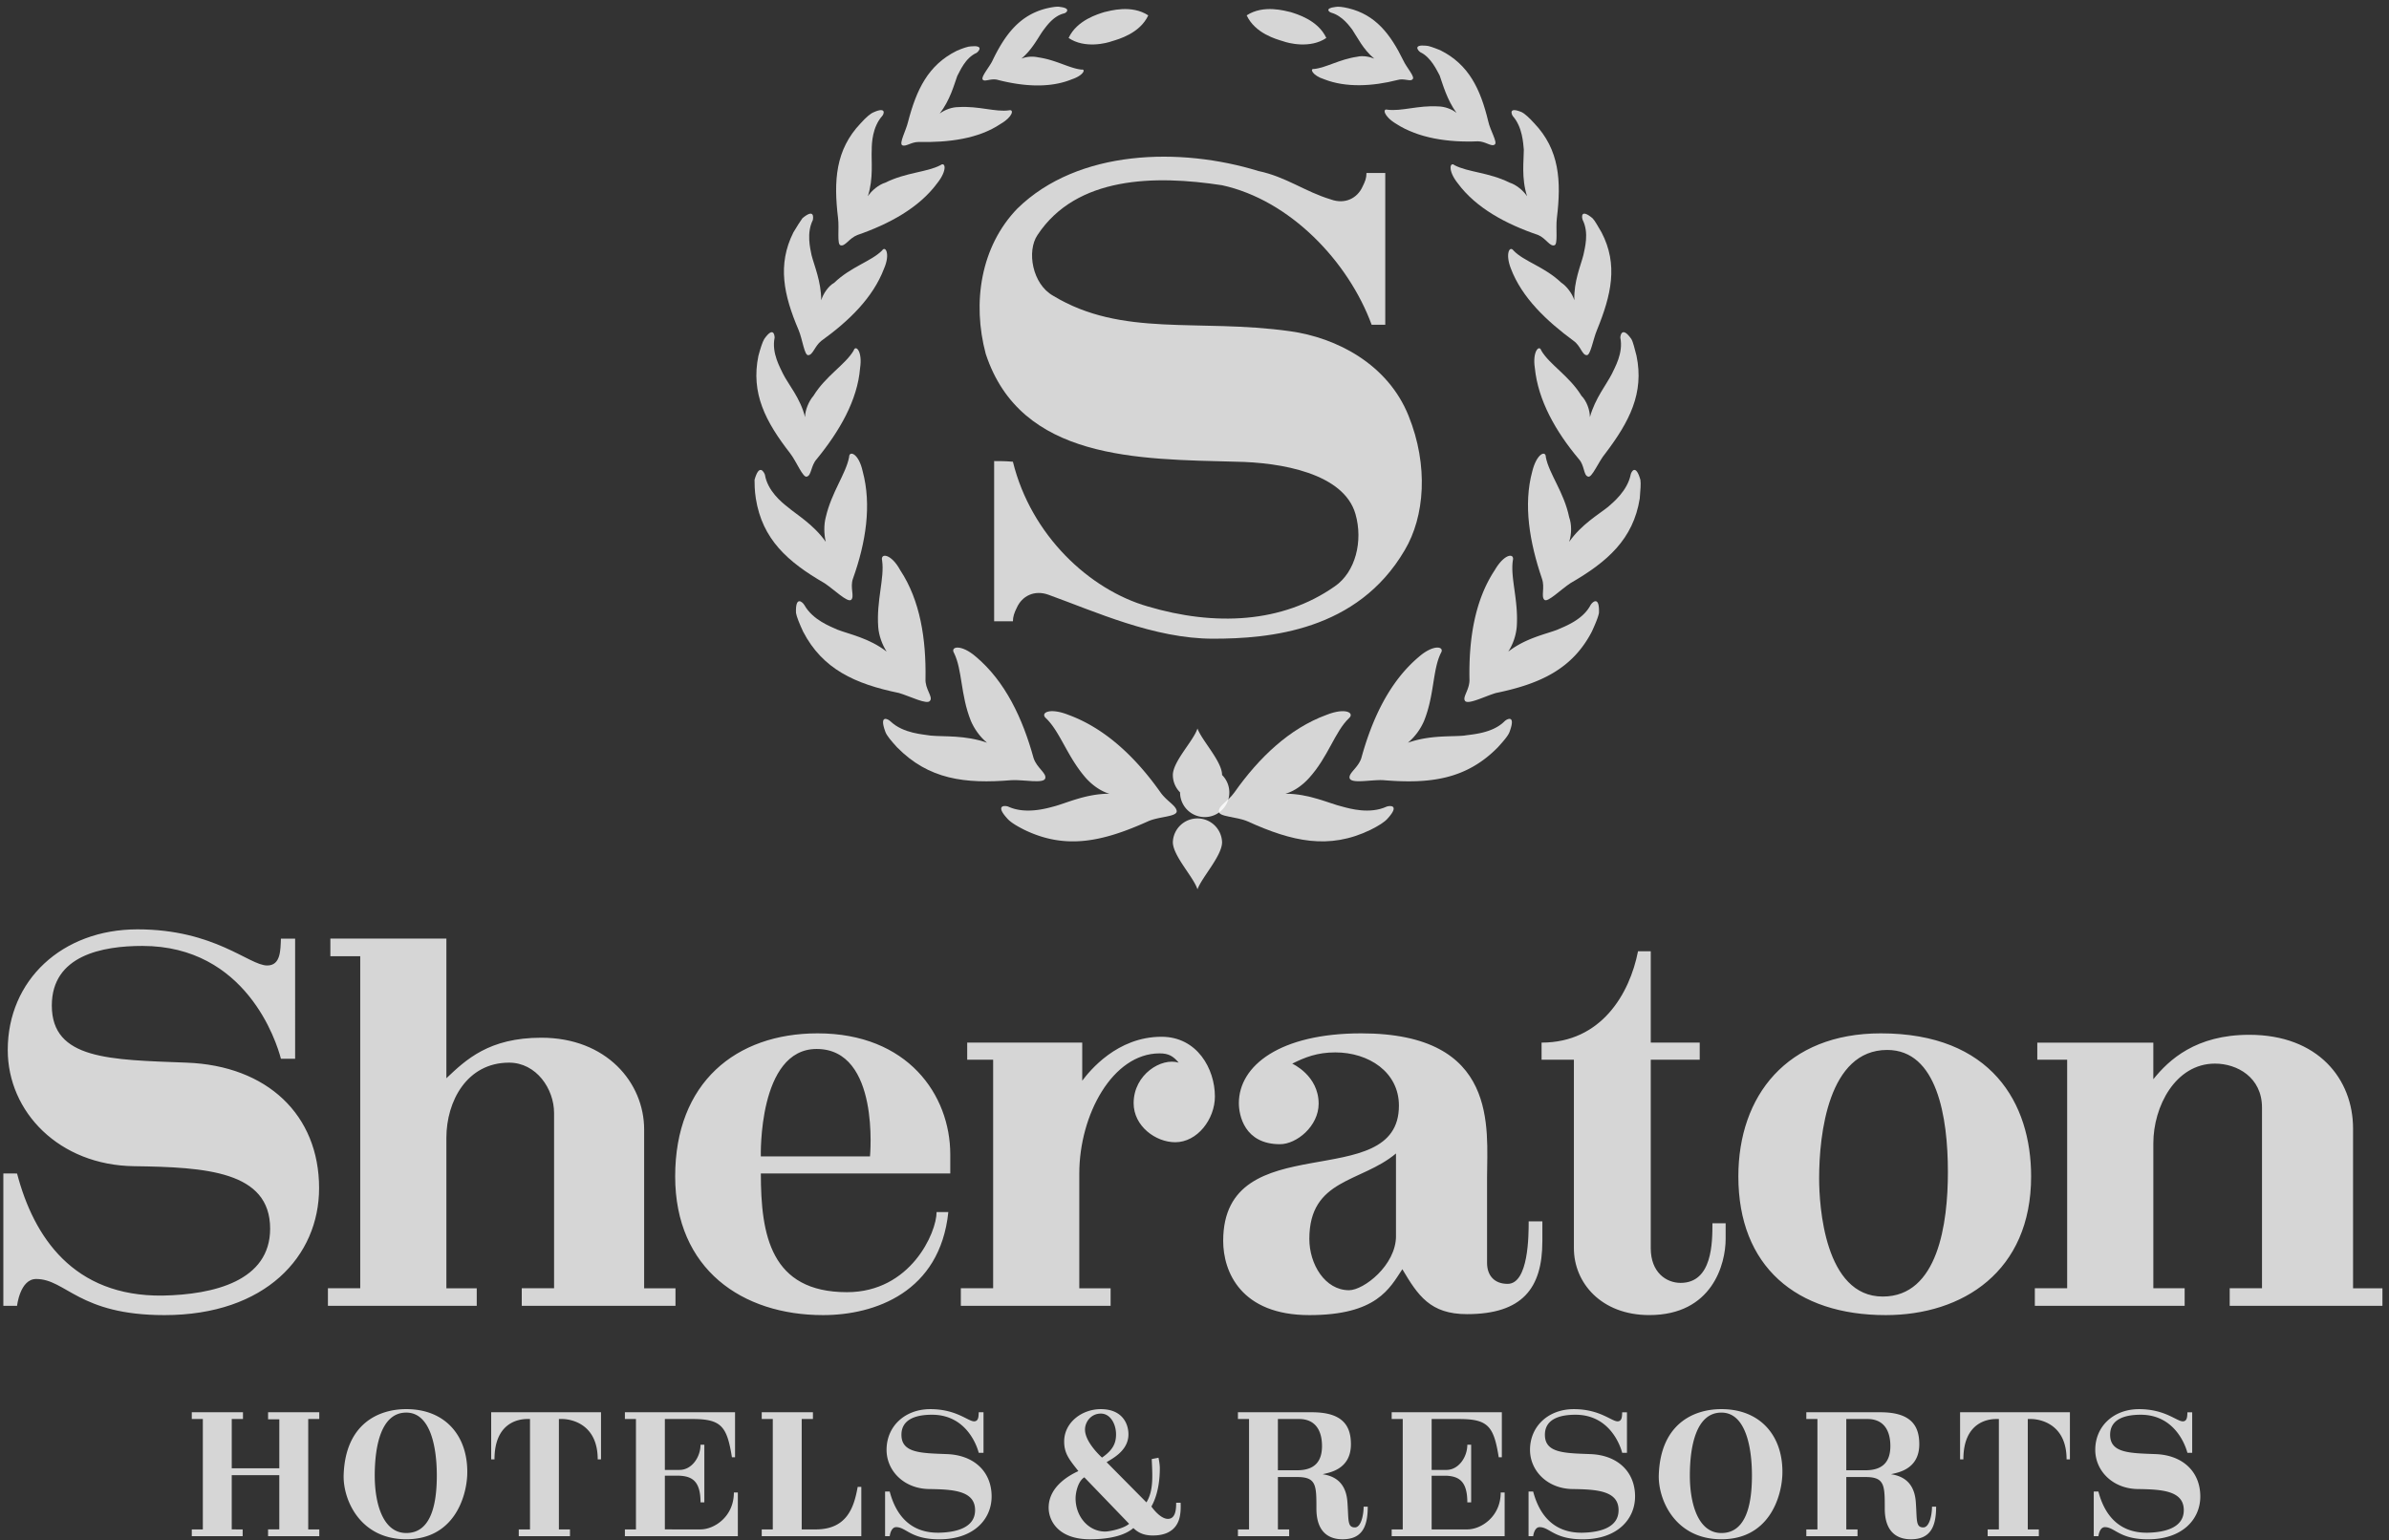 <svg xmlns="http://www.w3.org/2000/svg" width="200" height="129" viewBox="0 0 200 129"><rect x="0" y="0" width="200" height="129" fill="#333333" stroke="none"/><g fill="#FFF" fill-opacity=".8"><path d="M26.73 128.638v-.566h-.927v-9.245h.926v-.564h-4.286v.592h.94v4.099h-3.982v-4.127h.94v-.564h-4.286v.564h.926v9.245h-.926v.566h4.259v-.566H19.4v-4.54h3.982v4.54h-.94v.566h4.286zm12.384-5.106c.124-3.2-1.77-5.532-5.103-5.532-2.365 0-5.088 1.268-5.24 5.478-.084 2.042 1.327 5.42 5.24 5.42 3.955 0 5.02-3.475 5.103-5.366zm-2.545.028c0 2.899-.705 4.815-2.557 4.815-1.963 0-2.64-2.483-2.64-4.815 0-2.414.51-5.27 2.64-5.27 2.06 0 2.557 2.979 2.557 5.27zm13.746-1.352v-3.945H41.12v3.945h.277c0-3.09 2.032-3.38 2.738-3.38h.235v9.245h-.94v.566h4.286v-.566h-.927v-9.245h.277c.58 0 2.973.29 2.973 3.38h.276zm11.455 6.43v-3.656h-.332c0 2.029-1.646 3.09-2.793 3.09H55.66v-4.496h1.23c1.066.055 1.756.468 1.756 2.233h.319v-4.828h-.319c0 1.021-.719 2.11-1.755 2.11h-1.231v-4.263h2.296c2.433 0 2.904.607 3.318 3.202h.262v-3.767h-9.222v.565h.926v9.245h-.926v.566h9.457zm10.337 0v-4.125h-.304c-.29 1.586-.816 3.56-3.511 3.56h-1.176v-9.245h.94v-.565H63.77v.565h.926v9.245h-.926v.566h8.337zm10.908-3.325c0-2.07-1.465-3.465-3.746-3.547-2.159-.082-3.803-.082-3.803-1.615 0-1.42 1.438-1.682 2.557-1.682 2.932 0 3.79 2.703 3.914 3.188h.4v-3.394h-.4c-.014.317 0 .759-.388.759-.511 0-1.48-1.021-3.664-1.021-2.13 0-3.664 1.434-3.664 3.409 0 1.75 1.452 3.256 3.567 3.282 2.02.028 3.844.138 3.844 1.769 0 1.475-1.59 1.86-3.042 1.888-2.517.028-3.636-1.656-4.106-3.447h-.387v3.739h.387s.083-.759.54-.759c.842 0 1.201 1.019 3.621 1.019 2.864-.002 4.37-1.67 4.37-3.588zm15.824.524h-.374c0 .497-.027 1.353-.692 1.353-.677 0-1.382-1.035-1.382-1.035.18-.318.705-1.326.705-3.201 0-.304-.055-.593-.11-.884l-.567.11c.068 1.478.151 2.649-.443 3.63l-3.333-3.367c.498-.316 1.826-.967 1.826-2.332 0-.937-.553-2.11-2.31-2.11-1.618 0-3.07 1.145-3.07 2.704 0 1.006.416 1.503 1.19 2.483-.567.263-2.489 1.202-2.489 3.064 0 1.09.802 2.647 3.456 2.647 2.655 0 3.485-.827 3.637-.938.234.208.65.62 1.63.62 2.006 0 2.24-1.365 2.297-1.835.056-.371.029-.91.029-.91zm-5.407-5.726c0 .717-.235 1.299-1.175 1.947 0 0-1.424-1.256-1.424-2.345 0-.648.51-1.34 1.327-1.34.802 0 1.272.883 1.272 1.738zm1.093 7.49c-.416.39-1.618.65-2.006.65-1.41 0-2.475-1.269-2.475-2.773 0-.553.234-1.477.734-1.766l3.747 3.89zm19.978-1.432h-.345c0 .675-.208 1.737-.731 1.737-.652 0-.514-.648-.624-2.097-.122-1.945-1.424-2.248-2.074-2.358.442-.125 2.366-.332 2.366-2.51 0-1.478-.623-2.678-3.25-2.678h-6.209v.565h.929v9.245h-.929v.566h4.289v-.566h-.942v-4.387h1.62c1.603 0 1.603.704 1.603 2.648 0 2.042 1.12 2.565 2.184 2.565 1.644 0 2.113-1.062 2.113-2.73zm-3.829-5.079c0 1.243-.568 2.029-2.074 2.029h-1.619v-4.292h1.77c1.411 0 1.923 1.02 1.923 2.263zm15.29 7.548v-3.656h-.33c0 2.029-1.646 3.09-2.794 3.09h-2.987v-4.496h1.232c1.064.055 1.755.468 1.755 2.233h.32v-4.828h-.32c0 1.021-.718 2.11-1.755 2.11h-1.232v-4.263h2.296c2.434 0 2.905.607 3.32 3.202h.26v-3.767h-9.222v.565h.926v9.245h-.926v.566h9.458zm10.919-3.325c0-2.07-1.465-3.465-3.747-3.547-2.158-.082-3.802-.082-3.802-1.615 0-1.42 1.437-1.682 2.557-1.682 2.93 0 3.79 2.703 3.912 3.188h.401v-3.394h-.4c-.014.317 0 .759-.387.759-.512 0-1.481-1.021-3.665-1.021-2.13 0-3.664 1.434-3.664 3.409 0 1.75 1.452 3.256 3.568 3.282 2.018.028 3.845.138 3.845 1.769 0 1.475-1.59 1.86-3.041 1.888-2.516.028-3.637-1.656-4.108-3.447h-.386v3.739h.386s.082-.759.54-.759c.844 0 1.202 1.019 3.62 1.019 2.865-.002 4.37-1.67 4.37-3.588zm12.33-1.78c.124-3.2-1.771-5.533-5.103-5.533-2.365 0-5.088 1.268-5.24 5.478-.083 2.042 1.326 5.42 5.24 5.42 3.954 0 5.018-3.475 5.102-5.366zm-2.546.027c0 2.899-.706 4.815-2.557 4.815-1.963 0-2.641-2.483-2.641-4.815 0-2.414.511-5.27 2.641-5.27 2.06 0 2.557 2.979 2.557 5.27zm15.42 2.609h-.346c0 .675-.207 1.737-.733 1.737-.65 0-.512-.648-.621-2.097-.125-1.945-1.425-2.248-2.074-2.358.442-.125 2.363-.332 2.363-2.51 0-1.478-.62-2.678-3.247-2.678h-6.21v.565h.93v9.245h-.93v.566h4.287v-.566h-.94v-4.387h1.617c1.604 0 1.604.704 1.604 2.648 0 2.042 1.12 2.565 2.186 2.565 1.642 0 2.113-1.062 2.113-2.73zm-3.832-5.079c0 1.243-.568 2.029-2.074 2.029h-1.616v-4.292h1.77c1.409 0 1.92 1.02 1.92 2.263zm15.031 1.118v-3.945h-9.195v3.945h.276c0-3.09 2.033-3.38 2.737-3.38h.235v9.245h-.939v.566h4.286v-.566h-.926v-9.245h.276c.58 0 2.972.29 2.972 3.38h.278zm10.916 3.105c0-2.07-1.465-3.465-3.749-3.547-2.156-.082-3.8-.082-3.8-1.615 0-1.42 1.438-1.682 2.557-1.682 2.93 0 3.788 2.703 3.913 3.188h.4v-3.394h-.4c-.014.317 0 .759-.387.759-.512 0-1.48-1.021-3.664-1.021-2.13 0-3.664 1.434-3.664 3.409 0 1.75 1.452 3.256 3.568 3.282 2.017.028 3.844.138 3.844 1.769 0 1.475-1.59 1.86-3.041 1.888-2.518.028-3.639-1.656-4.107-3.447h-.39v3.739h.39s.082-.759.54-.759c.841 0 1.201 1.019 3.62 1.019 2.864-.002 4.37-1.67 4.37-3.588zM92.875 66.467c-2.005 0-3.632.813-4.717 1.083-.597.162-2.33.648-3.74 0-.272-.108-1.138-.162-.109.973.272.324.814.649 1.464.974 3.47 1.677 6.56.973 10.3-.703.921-.433 2.44-.378 2.44-.865-.054-.486-.814-.812-1.356-1.569-2.06-2.92-4.607-5.355-7.698-6.492-1.627-.648-2.386-.162-1.898.271 1.194 1.136 1.79 3.246 3.362 5.03.49.542 1.194 1.082 1.952 1.298zm5.313-1.568c0-1.136 1.735-2.867 2.06-3.894.38 1.029 2.06 2.758 2.06 3.894a2.062 2.062 0 1 1-3.516 1.454 2.053 2.053 0 0 1-.604-1.454zm0 5.625c0 1.136 1.735 2.921 2.06 3.949.38-1.028 2.06-2.813 2.06-3.949a2.059 2.059 0 0 0-2.06-1.989c-1.112 0-2.024.88-2.06 1.99z"/><path d="M82.629 62.195c-1.842-.65-3.577-.488-4.716-.596-.597-.108-2.277-.162-3.362-1.19-.216-.217-.975-.596-.434.865.11.324.487.758.976 1.299 2.656 2.704 5.692 3.082 9.595 2.758 1.03-.054 2.71.324 2.82-.162.109-.432-.706-.865-.977-1.677-.921-3.354-2.385-6.437-4.824-8.493-1.246-1.081-2.168-.865-1.843-.324.706 1.407.543 3.516 1.41 5.68.27.65.76 1.352 1.355 1.84z"/><path d="M74.227 54.567c-1.465-1.137-3.145-1.46-4.12-1.84-.597-.27-2.06-.81-2.764-2.054-.163-.271-.76-.812-.705.648.054.324.271.866.596 1.569 1.627 3.138 4.337 4.382 8.025 5.14.921.27 2.385 1.027 2.602.647.27-.324-.434-.973-.38-1.839.054-3.3-.435-6.546-2.115-9.088-.76-1.406-1.68-1.46-1.518-.812.217 1.461-.488 3.354-.325 5.572.053.705.325 1.462.704 2.057z"/><path d="M69.13 45.372c-1.03-1.461-2.44-2.273-3.197-2.922-.489-.378-1.681-1.352-1.898-2.705-.109-.27-.487-.918-.867.434 0 .324 0 .865.108 1.567.542 3.408 2.657 5.303 5.746 7.087.814.54 1.898 1.623 2.223 1.406.325-.27-.108-1.028.163-1.786 1.084-3.028 1.572-6.166.813-8.979-.326-1.515-1.138-1.786-1.138-1.19-.272 1.406-1.464 2.921-1.953 5.03-.16.597-.16 1.408 0 2.058z"/><path d="M67.396 34.931c-.38-1.569-1.41-2.758-1.842-3.624-.217-.487-.976-1.73-.705-3.03 0-.216-.109-.973-.868.11-.162.27-.325.811-.488 1.405-.65 3.137.597 5.518 2.656 8.168.543.704 1.084 2.11 1.41 1.947.38-.108.325-.92.813-1.46 1.898-2.326 3.416-4.922 3.632-7.627.217-1.407-.38-2.001-.542-1.46-.705 1.189-2.332 2.108-3.361 3.786-.38.433-.705 1.19-.705 1.785z"/><path d="M68.75 25.14c0-1.568-.595-2.92-.812-3.787-.108-.54-.434-1.838.108-2.92.055-.27.109-.974-.867-.162-.162.216-.434.649-.76 1.19-1.355 2.705-.812 5.246.434 8.168.326.758.488 2.163.813 2.11.38 0 .543-.758 1.083-1.19 2.332-1.677 4.338-3.626 5.26-6.059.541-1.244.108-1.947-.163-1.515-.921.92-2.602 1.353-4.01 2.705-.489.27-.922.92-1.086 1.46z"/><path d="M72.654 16.432c.489-1.515.272-2.976.325-3.896 0-.54.054-1.892.867-2.812.163-.161.38-.812-.705-.325-.271.108-.65.434-1.084.92-2.114 2.217-2.277 4.814-1.897 7.952.109.865-.108 2.218.216 2.272.38.108.706-.595 1.41-.866 2.656-.92 5.15-2.272 6.668-4.327.868-1.082.704-1.84.272-1.515-1.14.595-2.874.595-4.609 1.46-.541.163-1.138.65-1.463 1.137z"/><path d="M78.672 9.507c.868-1.135 1.192-2.379 1.464-3.136.218-.379.65-1.515 1.626-1.948.217-.162.597-.649-.487-.54-.218 0-.705.161-1.192.378-2.386 1.191-3.361 3.245-4.066 5.95-.163.704-.76 1.786-.489 1.948.272.162.76-.27 1.356-.27 2.548.054 5.042-.271 6.885-1.515 1.03-.595 1.138-1.244.705-1.136-1.138.162-2.548-.378-4.229-.27-.543-.002-1.14.215-1.573.54z"/><path d="M85.503 4.91c.921-.758 1.409-1.785 1.843-2.38.216-.27.813-1.191 1.735-1.408.216-.054.595-.433-.325-.54-.218-.054-.597 0-1.084.108-2.278.542-3.524 2.165-4.608 4.436-.272.54-1.03 1.406-.76 1.569.162.16.705-.162 1.246 0 2.115.54 4.337.703 6.18-.054.976-.324 1.193-.866.814-.812-1.031-.108-2.115-.811-3.634-1.027a2.463 2.463 0 0 0-1.407.108z"/><path d="M96.13 1.286c-.707 1.515-2.496 2-3.037 2.163-.434.162-2.278.65-3.633-.27.705-1.515 2.494-2.003 2.982-2.164.487-.109 2.276-.649 3.687.27zm15.287 15.416c1.19.433 2.223-.108 2.656-1.082.215-.432.324-.703.324-1.136h1.573v12.712h-1.14c-1.95-5.301-6.83-10.44-12.523-11.684-5.637-.866-12.197-.757-15.448 4.165-.922 1.353-.435 4.112 1.3 5.085 5.801 3.515 12.144 1.894 19.842 2.975 3.904.542 8.186 2.759 9.922 7.086 1.68 4.166 1.355 8.438-.326 11.252-3.956 6.761-11.33 7.41-16.046 7.41-4.933 0-9.867-2.27-13.77-3.678-1.193-.433-2.223.108-2.656 1.082-.217.433-.326.757-.326 1.137h-1.572V38.61c.433 0 .92 0 1.57.054 1.519 6.166 6.399 10.709 11.277 12.116 5.639 1.677 11.277 1.407 15.667-1.677 1.735-1.19 2.387-3.786 1.735-6.059-.975-3.408-6.235-4.327-10.028-4.381-8.133-.218-17.998-.108-20.926-9.035-1.139-4.272-.435-8.98 2.656-12.171 5.096-4.976 13.662-5.14 20.167-3.138 2.329.489 3.903 1.732 6.072 2.382zm-3.797 49.765c2.007 0 3.632.813 4.771 1.083.596.162 2.278.648 3.686 0 .27-.108 1.137-.162.109.973-.27.324-.814.649-1.463.974-3.471 1.677-6.56.973-10.247-.703-.975-.433-2.493-.378-2.438-.865 0-.486.76-.812 1.301-1.569 2.059-2.92 4.608-5.355 7.699-6.492 1.625-.648 2.384-.162 1.897.271-1.194 1.136-1.735 3.246-3.36 5.03-.491.542-1.195 1.082-1.955 1.298z"/><path d="M117.867 62.195c1.843-.65 3.578-.488 4.716-.596.596-.108 2.33-.162 3.363-1.19.215-.217.976-.596.434.865-.11.324-.49.758-.978 1.299-2.656 2.704-5.69 3.082-9.595 2.758-1.03-.054-2.657.324-2.82-.162-.107-.432.707-.865.977-1.677.921-3.354 2.384-6.437 4.825-8.493 1.247-1.081 2.169-.865 1.843-.324-.706 1.407-.541 3.516-1.409 5.68a4.949 4.949 0 0 1-1.356 1.84z"/><path d="M126.269 54.567c1.462-1.137 3.144-1.46 4.12-1.84.598-.27 2.115-.81 2.765-2.054.163-.271.76-.812.706.648-.054.324-.272.866-.596 1.569-1.628 3.138-4.338 4.382-8.024 5.14-.922.27-2.385 1.027-2.602.647-.216-.324.434-.973.38-1.839-.054-3.3.434-6.546 2.115-9.088.813-1.406 1.68-1.46 1.517-.812-.216 1.461.487 3.354.326 5.572a4.663 4.663 0 0 1-.707 2.057z"/><path d="M131.367 45.372c1.03-1.461 2.439-2.273 3.252-2.922.432-.378 1.625-1.352 1.897-2.705.054-.27.434-.918.813.434.054.324 0 .865-.054 1.567-.544 3.408-2.71 5.303-5.801 7.087-.813.54-1.897 1.623-2.169 1.406-.326-.27.054-1.028-.218-1.786-1.03-3.028-1.571-6.166-.81-8.979.377-1.515 1.136-1.786 1.136-1.19.272 1.406 1.52 2.921 1.954 5.03.215.597.215 1.408 0 2.058z"/><path d="M133.102 34.931c.432-1.569 1.406-2.758 1.84-3.624.218-.487.976-1.73.707-3.03 0-.216.16-.973.921.11.161.27.272.811.434 1.405.65 3.137-.597 5.518-2.602 8.168-.595.704-1.137 2.11-1.463 1.947-.38-.108-.272-.92-.76-1.46-1.951-2.326-3.414-4.922-3.686-7.627-.216-1.407.38-2.001.541-1.46.706 1.189 2.333 2.108 3.363 3.786.433.433.705 1.19.705 1.785z"/><path d="M131.798 25.14c-.054-1.568.543-2.92.76-3.787.108-.54.487-1.838-.054-2.92-.108-.27-.161-.974.813-.162.216.216.434.649.76 1.19 1.41 2.705.811 5.246-.38 8.168-.326.758-.543 2.163-.867 2.11-.38 0-.487-.758-1.085-1.19-2.278-1.677-4.336-3.626-5.258-6.059-.487-1.244-.108-1.947.216-1.515.867.92 2.602 1.353 4.012 2.705.433.27.921.92 1.083 1.46z"/><path d="M127.842 16.432c-.487-1.515-.272-2.976-.272-3.896-.054-.54-.108-1.892-.921-2.812-.109-.161-.38-.812.76-.325.215.108.595.434 1.03.92 2.115 2.217 2.277 4.814 1.897 7.952-.108.865.11 2.218-.216 2.272-.38.108-.706-.595-1.355-.866-2.71-.92-5.206-2.272-6.723-4.327-.867-1.082-.652-1.84-.272-1.515 1.14.595 2.875.595 4.61 1.46.54.163 1.136.65 1.462 1.137z"/><path d="M121.934 9.453c-.814-1.135-1.14-2.379-1.411-3.136-.216-.38-.704-1.515-1.626-1.95-.215-.16-.595-.648.488-.54.217 0 .651.162 1.193.38 2.384 1.19 3.36 3.244 4.012 5.95.161.757.811 1.785.541 1.947-.271.216-.76-.27-1.408-.27-2.495.108-4.988-.271-6.833-1.461-1.083-.65-1.138-1.298-.759-1.19 1.194.162 2.603-.379 4.282-.271.489 0 1.14.217 1.52.541z"/><path d="M115.049 4.91c-.922-.758-1.41-1.785-1.846-2.435-.215-.27-.81-1.135-1.732-1.406-.218-.054-.598-.379.323-.486.218-.054.652 0 1.086.108 2.277.542 3.523 2.165 4.607 4.383.272.594 1.03 1.406.758 1.569-.161.215-.704-.11-1.245.054-2.115.54-4.338.648-6.127-.054-1.03-.324-1.245-.92-.867-.866 1.032-.109 2.114-.811 3.634-1.028.433-.11 1.029-.002 1.409.16z"/><path d="M104.368 1.286c.706 1.515 2.493 2 3.036 2.163.435.162 2.278.65 3.632-.27-.706-1.515-2.495-2.003-2.982-2.164-.487-.109-2.276-.649-3.686.27zm-77.654 98.21c0-6.133-4.345-10.264-11.106-10.51-6.394-.245-11.27-.245-11.27-4.784 0-4.212 4.262-4.99 7.581-4.99 8.689 0 11.23 8.016 11.598 9.447h1.19V78.6h-1.19c-.04.941 0 2.25-1.148 2.25-1.516 0-4.384-3.026-10.86-3.026-6.31 0-10.86 4.253-10.86 10.1 0 5.194 4.303 9.652 10.573 9.733 5.984.082 11.393.407 11.393 5.233 0 4.376-4.712 5.522-9.016 5.603-7.459.08-10.778-4.907-12.171-10.224H.28v11.082h1.148s.245-2.248 1.598-2.248c2.5 0 3.565 3.025 10.737 3.025 8.484 0 12.95-4.948 12.95-10.632zm29.835 9.854v-1.47h-2.623V94.587c0-3.926-3.156-7.688-8.606-7.688-4.385 0-6.311 1.841-7.95 3.393V78.598h-9.713v1.474h2.501v27.807h-2.705v1.471h12.459v-1.47H37.37V95.283c0-3.067 1.72-6.297 5.245-6.297 2.295 0 3.77 2.207 3.77 4.212v14.68h-2.704v1.47h12.868v.001zm23.005-11.082v-1.593c0-4.99-3.565-10.142-11.106-10.142-6.844 0-11.925 4.13-11.925 11.981 0 7.77 5.615 11.613 12.376 11.613 4.345 0 9.795-1.92 10.492-8.626h-.983c0 1.717-2.172 6.706-7.5 6.706-6.393 0-7.212-4.785-7.212-9.939h15.858zm-6.72-1.43h-9.14s-.246-8.997 4.672-8.997c5.328 0 4.467 8.997 4.467 8.997zm28.873-5.03c0-2.289-1.475-4.989-4.467-4.989-3.73 0-6.025 2.865-6.639 3.68v-3.19h-9.63v1.433h2.172v19.137h-2.705v1.471h12.539v-1.47h-2.622v-9.612c0-4.905 2.786-10.058 6.721-10.058.78 0 1.148.245 1.6.777-1.435-.45-3.772.982-3.772 3.394 0 1.922 1.844 3.27 3.484 3.27 1.843 0 3.32-1.922 3.32-3.843zm27.415 12.145v-1.677h-1.146c0 1.146 0 5.235-1.764 5.235-1.107 0-1.72-.696-1.72-1.76v-7.155c0-4.09 1.023-12.063-10.534-12.063-6.802 0-10.244 2.7-10.244 5.849 0 .982.45 3.434 3.442 3.434 1.394 0 3.237-1.511 3.237-3.394 0-2.37-2.212-3.352-2.212-3.352 1.064-.532 2.09-.942 3.607-.942 2.785 0 5.326 1.636 5.326 4.458 0 7.524-14.712 1.552-14.712 11.326 0 2.576 1.476 6.215 7.212 6.215 5.657 0 6.723-2.248 7.787-3.843 1.313 2.21 2.337 3.762 5.41 3.762 4.632 0 6.31-2.167 6.31-6.093zm-12.253-.45c0 2.453-2.704 4.54-3.933 4.54-2.009 0-3.322-2.17-3.322-4.295 0-5.072 4.345-4.704 7.253-7.156v6.911h.002zm27.597.246v-1.31h-1.107c0 1.596 0 4.99-2.663 4.99-1.187 0-2.5-.86-2.5-2.904V88.741h4.099v-1.432h-4.098V79.66h-1.067c-.697 3.558-3.073 7.648-8.074 7.648v1.432h2.706v15.784c0 2.903 2.294 5.601 6.31 5.601 5.287.001 6.394-4.29 6.394-6.377zm25.573-5.235c0-6.132-3.32-11.981-12.583-11.981-7.868 0-11.926 5.235-11.926 11.981 0 7.524 4.837 11.613 12.336 11.613 6.433 0 12.173-3.64 12.173-11.613zm-6.967-.366c0 4.292-.82 10.425-5.452 10.425-4.877 0-5.328-7.606-5.328-9.896 0-3.72.779-10.754 5.697-10.754 4.181 0 5.083 5.603 5.083 10.225zm36.378 11.202v-1.47h-2.459V94.505c0-4.13-2.911-7.851-8.688-7.851-4.468 0-6.72 2.087-8.033 3.721V87.31h-9.714v1.432h2.501v19.137h-2.706v1.471h12.542v-1.47h-2.622V95.732c0-3.066 1.843-6.665 5.162-6.665 1.845 0 3.935 1.144 3.935 3.68v15.131h-2.704v1.471h12.786z"/></g></svg>